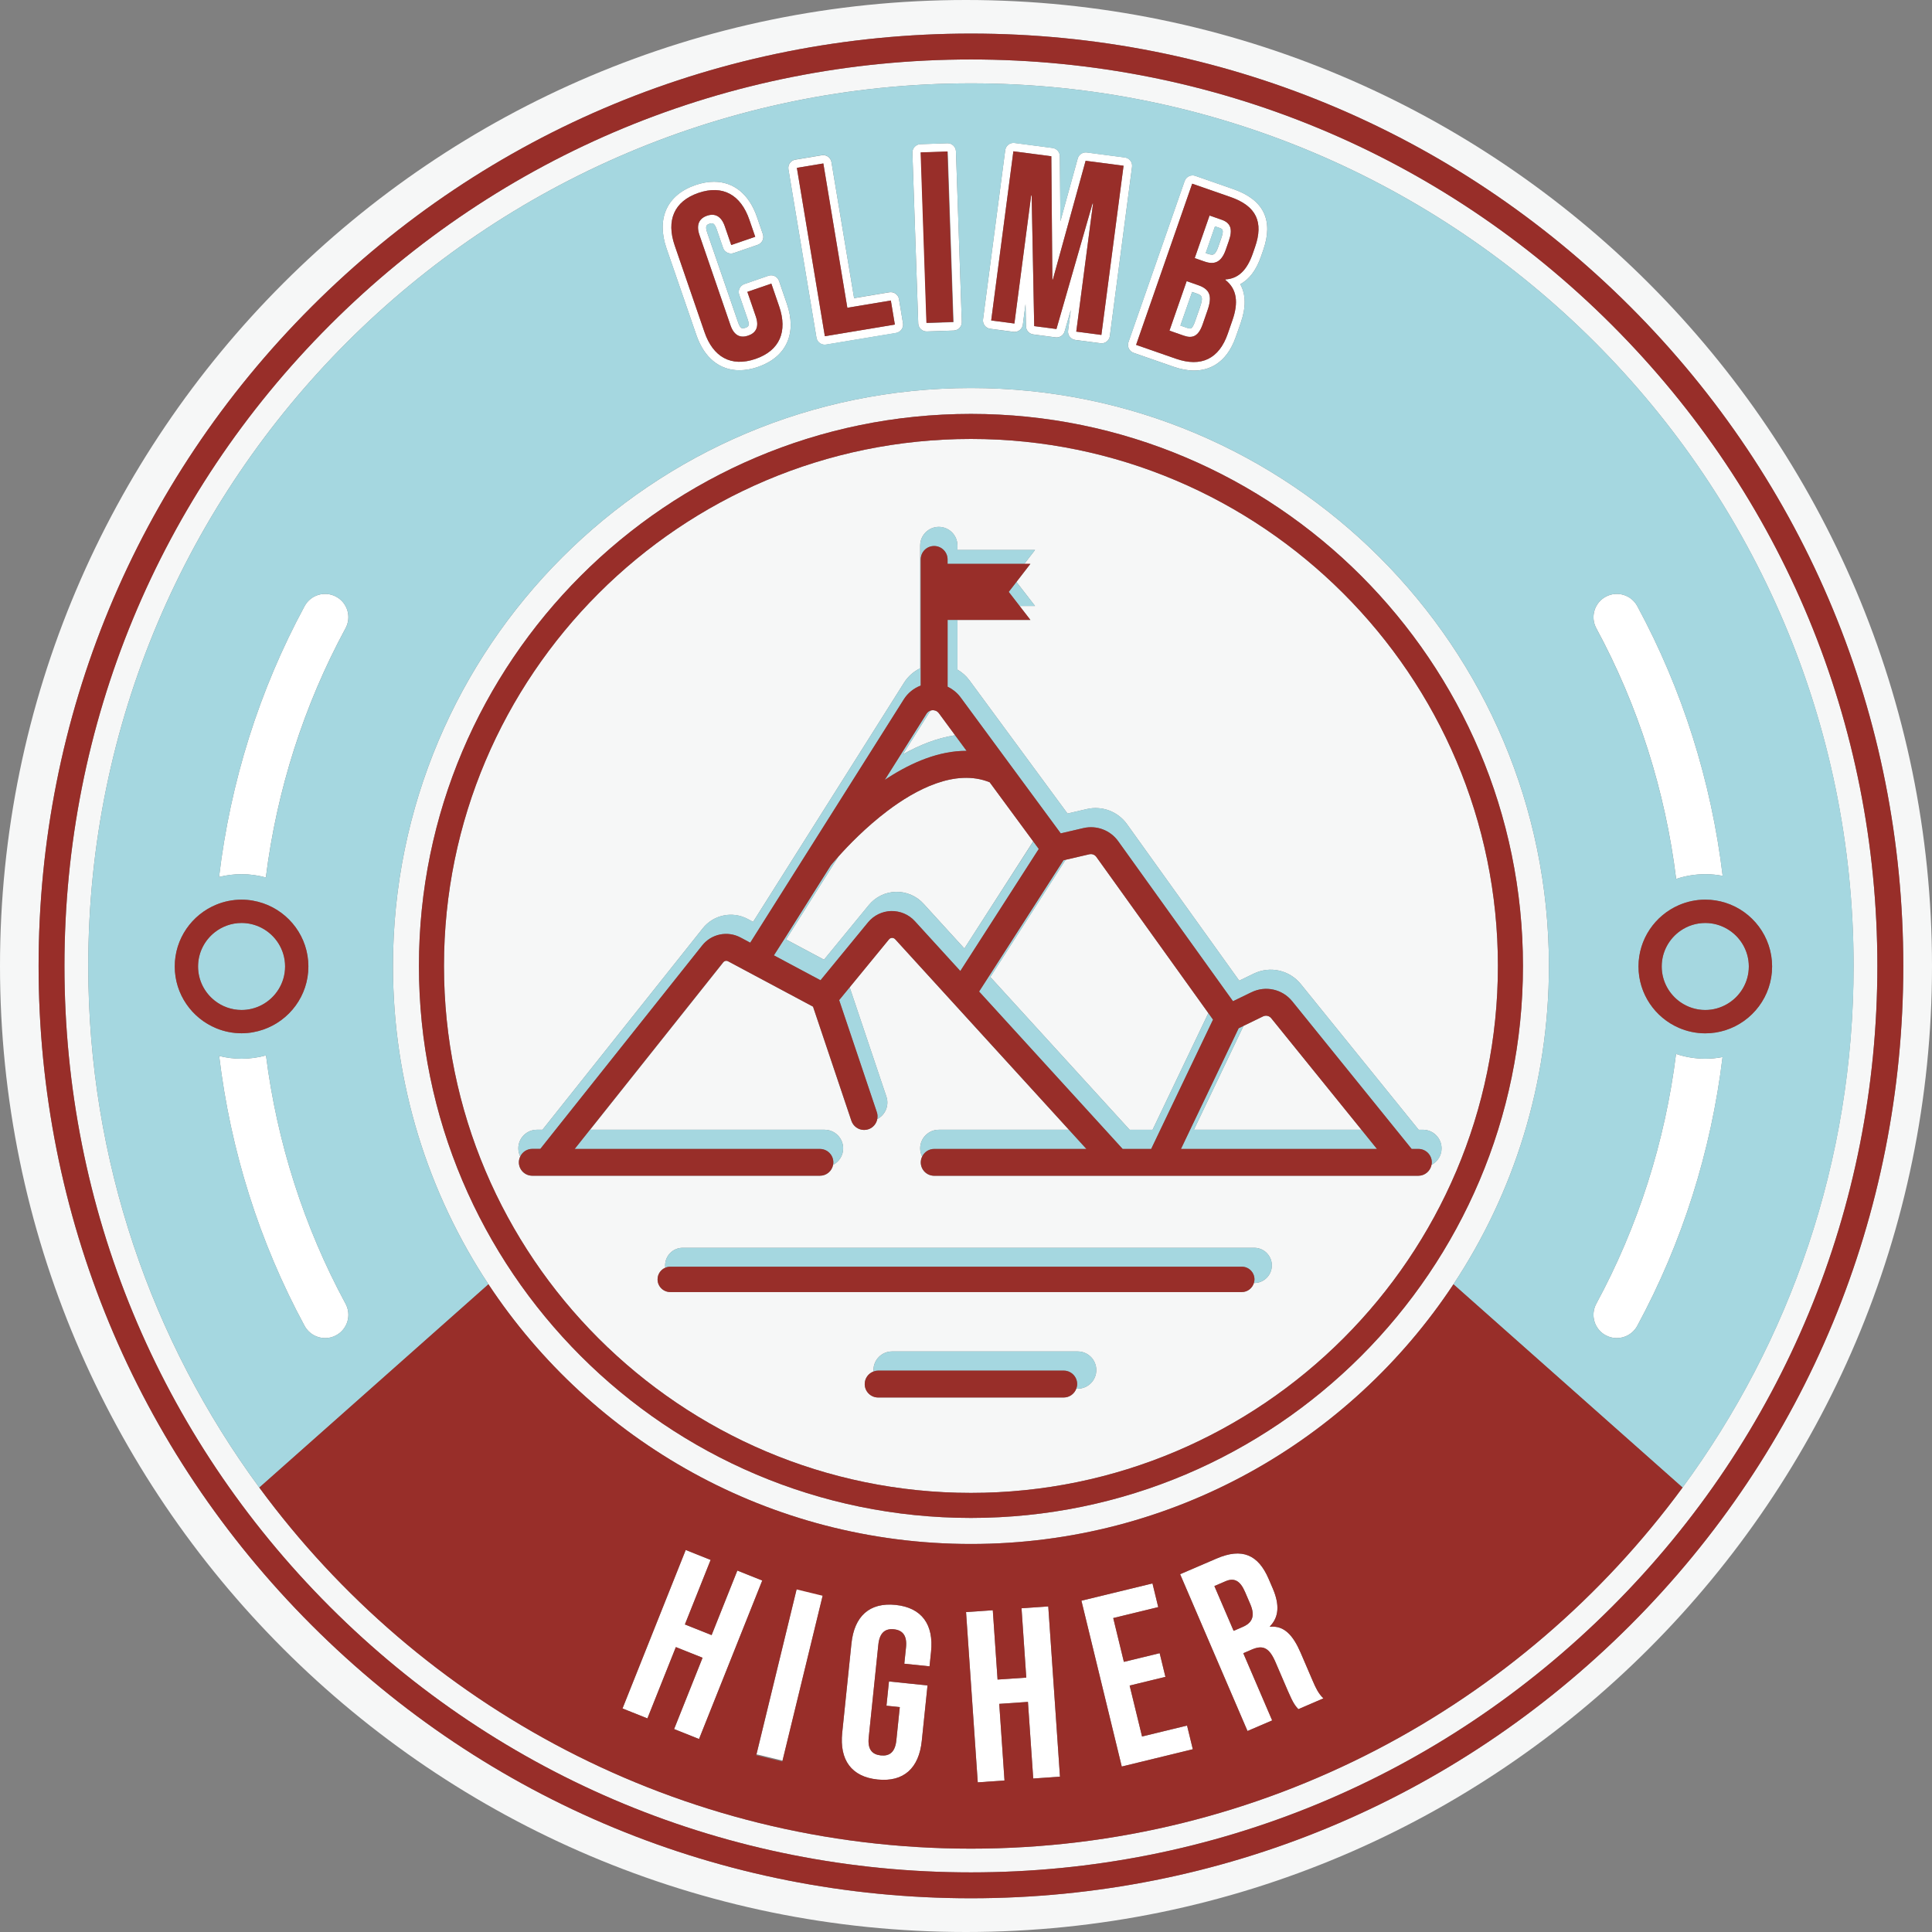 <?xml version="1.0" encoding="utf-8"?>
<!-- Generator: Adobe Illustrator 25.2.3, SVG Export Plug-In . SVG Version: 6.00 Build 0)  -->
<svg version="1.1" id="Layer_1" xmlns="http://www.w3.org/2000/svg" xmlns:xlink="http://www.w3.org/1999/xlink" x="0px" y="0px"
	 viewBox="0 0 500 500" style="enable-background:new 0 0 500 500;" xml:space="preserve">
<rect x="0" y="0" width="500" height="500" fill="#808080" stroke="none"/>
<style type="text/css">
	.st0{fill:#F6F7F7;}
	.st1{fill:#FFFFFF;}
	.st2{fill:#A5D7E0;}
	.st3{fill:#982E29;}
</style>
<g>
	<g>
		<path class="st0" d="M283.73,221.76c-0.41-0.58-1.13-0.85-1.82-0.68l-6.12,1.42l-19.49,30.35l36.05,39.53h5.94l14.43-30.19
			L283.73,221.76z"/>
		<path class="st0" d="M242.98,184.59c-0.55-0.74-1.32-0.8-1.63-0.79c-0.12,0-0.32,0.03-0.54,0.1l-7.14,11.32
			c4.25-2.39,8.83-4.23,13.51-4.94L242.98,184.59z"/>
		<path class="st0" d="M256.14,202.45c-8.93-3.61-19.25,1.96-26.42,7.38c-5.64,4.25-10.25,9.06-12.75,11.87l-13.53,21.43l9.81,5.24
			l11.6-14.14c1.72-2.1,4.27-3.35,6.98-3.42c2.72-0.06,5.32,1.04,7.16,3.05l10.59,11.61l17.82-27.74L256.14,202.45z"/>
		<path class="st0" d="M251.28,113.6c-75.2,0-136.38,61.18-136.38,136.38s61.18,136.38,136.38,136.38s136.38-61.18,136.38-136.38
			S326.48,113.6,251.28,113.6z M278.91,359.39h-0.37c-0.49,1.32-1.75,2.27-3.25,2.27h-48.03c-1.92,0-3.47-1.55-3.47-3.47
			c0-1.51,0.96-2.78,2.3-3.26c-0.01-0.12-0.04-0.24-0.04-0.36c0-2.66,2.16-4.82,4.82-4.82h48.03c2.66,0,4.82,2.16,4.82,4.82
			S281.57,359.39,278.91,359.39z M324.6,332.04h-0.1c-0.4,1.35-1.64,2.34-3.12,2.34H173.46c-1.81,0-3.28-1.47-3.28-3.28
			c0-1.36,0.83-2.52,2.01-3.02c-0.03-0.2-0.06-0.39-0.06-0.6c0-2.51,2.04-4.55,4.55-4.55H324.6c2.51,0,4.55,2.04,4.55,4.55
			S327.12,332.04,324.6,332.04z M368.25,292.38c2.66,0,4.82,2.16,4.82,4.82c0,1.87-1.07,3.46-2.62,4.27
			c-0.3,1.61-1.71,2.82-3.41,2.82h-3.4h-74.63h-47.26c-1.92,0-3.47-1.55-3.47-3.47c0-0.54,0.14-1.05,0.36-1.51
			c-0.31-0.64-0.5-1.35-0.5-2.11c0-2.66,2.16-4.82,4.82-4.82h33.66l-44.97-49.31c-0.28-0.31-0.64-0.34-0.81-0.34
			c-0.18,0-0.52,0.06-0.79,0.39l-10.16,12.39l9.51,28.3c0.77,2.29-0.29,4.75-2.38,5.81c-0.23,1.19-1.06,2.22-2.29,2.63
			c-0.37,0.12-0.74,0.18-1.11,0.18c-1.45,0-2.8-0.92-3.29-2.37l-9.93-29.54l-22.02-11.76c-0.34-0.18-0.74-0.13-1.04,0.1
			l-34.63,43.52h60.68c2.66,0,4.82,2.16,4.82,4.82c0,1.87-1.07,3.46-2.62,4.27c-0.3,1.61-1.71,2.82-3.41,2.82h-74.43
			c-1.92,0-3.47-1.55-3.47-3.47c0-0.54,0.14-1.05,0.36-1.51c-0.31-0.64-0.5-1.35-0.5-2.11c0-2.66,2.16-4.82,4.82-4.82h1.43
			l41.49-52.14c2.79-3.5,7.67-4.51,11.62-2.41l1.4,0.75l39.08-61.92c1.03-1.63,2.48-2.89,4.16-3.71v-31.77
			c0-2.66,2.16-4.82,4.82-4.82s4.82,2.16,4.82,4.82v1.15h20.09l-2.8,3.62h1.59l-3.6,4.66l4.81,6.22h-4l2.8,3.62h-18.88v12.85
			c1.19,0.69,2.25,1.62,3.09,2.76l25.39,34.49l4.97-1.16c3.97-0.93,8.07,0.62,10.44,3.93l29.03,40.48l3.75-1.82
			c4.23-2.05,9.25-0.93,12.2,2.72l30.49,37.69H368.25z"/>
		<path class="st0" d="M251.28,100.42c-82.61,0-149.58,66.97-149.58,149.58c0,30.44,9.1,58.74,24.71,82.37
			c26.77,40.49,72.69,67.21,124.87,67.21c52.17,0,98.1-26.72,124.87-67.21c15.61-23.62,24.71-51.93,24.71-82.37
			C400.86,167.39,333.89,100.42,251.28,100.42z M251.28,392.84c-78.77,0-142.86-64.09-142.86-142.86s64.09-142.86,142.86-142.86
			s142.86,64.09,142.86,142.86S330.05,392.84,251.28,392.84z"/>
		<path class="st0" d="M326.88,263.04l-5.05,2.45l-12.85,26.88h43.37L329,263.52C328.49,262.88,327.62,262.69,326.88,263.04z"/>
		<path class="st0" d="M417.16,84.1c-44.31-44.31-103.22-68.71-165.88-68.71S129.7,39.79,85.39,84.1S16.68,187.32,16.68,249.98
			s24.4,121.57,68.71,165.88s103.22,68.71,165.88,68.71s121.57-24.4,165.88-68.71s68.71-103.22,68.71-165.88
			S461.47,128.4,417.16,84.1z M251.28,478.43c-75.5,0-142.55-36.83-184.17-93.45C39.3,347.14,22.84,300.46,22.84,250
			c0-125.96,102.47-228.43,228.43-228.43c125.96,0,228.43,102.47,228.43,228.43c0,50.46-16.46,97.14-44.27,134.98
			C393.83,441.6,326.78,478.43,251.28,478.43z"/>
		<path class="st0" d="M250,0C112.15,0,0,112.15,0,250s112.15,250,250,250c137.85,0,250-112.15,250-250S387.85,0,250,0z
			 M421.9,420.6c-45.57,45.57-106.17,70.67-170.62,70.67s-125.04-25.1-170.62-70.67S9.99,314.43,9.99,249.98
			s25.1-125.04,70.67-170.62C126.23,33.79,186.83,8.69,251.28,8.69s125.04,25.1,170.62,70.67c45.57,45.57,70.67,106.17,70.67,170.62
			S467.47,375.02,421.9,420.6z"/>
	</g>
	<g>
		<path class="st1" d="M87,154.43c-2.93-1.58-6.59-0.5-8.17,2.43c-11.73,21.68-19.23,45.56-22.14,70.1
			c1.87-0.47,3.82-0.72,5.82-0.72c2.18,0,4.29,0.3,6.29,0.85c2.83-22.58,9.82-44.53,20.62-64.49
			C91.02,159.67,89.93,156.01,87,154.43z"/>
		<path class="st1" d="M68.84,273.14c-2.02,0.55-4.14,0.86-6.32,0.86c-2,0-3.94-0.25-5.8-0.72c2.92,24.46,10.41,48.25,22.11,69.86
			c1.09,2.02,3.17,3.16,5.31,3.16c0.97,0,1.95-0.23,2.86-0.73c2.93-1.58,4.02-5.24,2.43-8.17
			C78.67,317.51,71.69,295.63,68.84,273.14z"/>
		<path class="st1" d="M433.79,227.47c2.37-0.79,4.9-1.23,7.54-1.23c1.54,0,3.04,0.15,4.5,0.43c-2.93-24.44-10.42-48.22-22.1-69.81
			c-1.58-2.93-5.25-4.01-8.17-2.43c-2.93,1.58-4.02,5.24-2.43,8.17C423.98,182.67,430.99,204.76,433.79,227.47z"/>
		<path class="st1" d="M433.76,272.76c-2.82,22.63-9.82,44.64-20.64,64.64c-1.58,2.93-0.5,6.59,2.43,8.17
			c0.91,0.49,1.89,0.73,2.86,0.73c2.14,0,4.22-1.14,5.31-3.16c11.65-21.52,19.13-45.22,22.08-69.57c-1.45,0.28-2.94,0.43-4.47,0.43
			C438.68,273.99,436.14,273.56,433.76,272.76z"/>
		<path class="st1" d="M180.21,86.68c2.03,5.9,5.99,9.14,11.15,9.14c1.52,0,3.14-0.29,4.8-0.86c3.66-1.26,6.27-3.46,7.55-6.37
			c1.25-2.85,1.23-6.2-0.07-9.97l-2.03-5.91c-0.31-0.9-1.15-1.46-2.05-1.46c-0.23,0-0.47,0.04-0.71,0.12l-6.2,2.14
			c-1.13,0.39-1.74,1.62-1.35,2.76l2.2,6.38c0.61,1.77,0.06,1.95-0.62,2.19c-0.25,0.09-0.49,0.13-0.67,0.13
			c-0.16,0-0.66,0-1.17-1.48l-8.03-23.33c-0.63-1.82,0-2.04,0.6-2.25c0.24-0.08,0.46-0.12,0.63-0.12c0.47,0,0.88,0.51,1.23,1.53
			l1.66,4.83c0.31,0.9,1.15,1.46,2.05,1.46c0.23,0,0.47-0.04,0.71-0.12l6.2-2.13c0.54-0.19,0.99-0.58,1.24-1.1
			c0.25-0.52,0.29-1.11,0.1-1.66l-1.52-4.42c-2.03-5.9-5.99-9.14-11.15-9.14c-1.52,0-3.14,0.29-4.8,0.86
			c-7.34,2.53-10.13,8.64-7.48,16.35L180.21,86.68z M180.75,49.93c6.32-2.17,10.98,0.5,13.19,6.94l1.52,4.41l-6.21,2.13l-1.66-4.83
			c-0.94-2.74-2.65-3.43-4.61-2.75s-2.89,2.26-1.95,5.01l8.02,23.33c0.94,2.74,2.63,3.37,4.59,2.69s2.91-2.2,1.97-4.95l-2.19-6.38
			l6.21-2.13l2.03,5.91c2.21,6.44,0.19,11.41-6.14,13.58s-10.98-0.5-13.19-6.94l-7.71-22.43C172.4,57.07,174.42,52.1,180.75,49.93z"
			/>
		<path class="st1" d="M233.69,83.65l-1.03-6.22c-0.09-0.57-0.41-1.07-0.88-1.41c-0.37-0.26-0.81-0.4-1.26-0.4
			c-0.12,0-0.24,0.01-0.36,0.03l-9.12,1.52l-5.86-35.2c-0.09-0.57-0.41-1.07-0.88-1.41c-0.37-0.26-0.81-0.4-1.26-0.4
			c-0.12,0-0.24,0.01-0.36,0.03l-6.85,1.14c-1.18,0.2-1.98,1.31-1.78,2.5l7.25,43.57c0.09,0.57,0.41,1.07,0.88,1.41
			c0.37,0.26,0.81,0.4,1.26,0.4c0.12,0,0.24-0.01,0.36-0.03l18.11-3.01C233.09,85.95,233.89,84.83,233.69,83.65z M213.47,87.01
			l-7.24-43.57l6.85-1.14l6.21,37.34l11.26-1.87l1.04,6.22L213.47,87.01z"/>
		<path class="st1" d="M245.23,37.07c-0.02,0-7.01,0.24-7.01,0.24c-1.2,0.04-2.14,1.04-2.09,2.24l1.51,44.13
			c0.04,1.17,1,2.1,2.17,2.1c0.02,0,7.01-0.24,7.01-0.24c0.57-0.02,1.12-0.27,1.51-0.69s0.6-0.98,0.58-1.56l-1.51-44.13
			C247.36,38,246.4,37.07,245.23,37.07z M239.84,83.61l-1.5-44.13l6.94-0.24l1.5,44.13L239.84,83.61z"/>
		<path class="st1" d="M285.08,88.85c0.48,0,0.94-0.16,1.32-0.45c0.46-0.35,0.75-0.87,0.83-1.44l5.74-43.78
			c0.16-1.19-0.68-2.28-1.87-2.43l-9.82-1.29c-0.1-0.01-0.19-0.02-0.28-0.02c-0.96,0-1.83,0.64-2.09,1.59l-4.48,16.23l-0.14-16.84
			c-0.01-1.08-0.81-1.99-1.89-2.13l-9.82-1.29c-0.09-0.01-0.19-0.02-0.28-0.02c-0.48,0-0.94,0.16-1.32,0.45
			c-0.46,0.35-0.75,0.87-0.83,1.44l-5.74,43.78c-0.16,1.19,0.68,2.28,1.87,2.43l6,0.79c0.1,0.01,0.19,0.02,0.28,0.02
			c1.07,0,2.01-0.79,2.15-1.89l0.7-5.31l0.11,5.74c0.02,1.07,0.82,1.97,1.89,2.11l5.76,0.76c0.1,0.01,0.19,0.02,0.28,0.02
			c0.95,0,1.81-0.63,2.08-1.57l1.59-5.52l-0.7,5.31c-0.16,1.19,0.68,2.28,1.87,2.43l6.51,0.85
			C284.89,88.85,284.98,88.85,285.08,88.85z M282.75,52.66l-9.35,32.49l-5.75-0.75l-0.66-33.81l-0.13-0.02l-4.34,33.15l-6-0.79
			l5.74-43.78l9.82,1.29l0.27,31.91l0.12,0.02l8.48-30.76l9.82,1.29l-5.74,43.78l-6.5-0.85l4.34-33.15L282.75,52.66z"/>
		<path class="st1" d="M317.22,64.65l0.81-2.32c1.04-2.98,0.48-4.64-1.84-5.45l-3.16-1.1l-3.84,11.02l2.56,0.89
			C314.19,68.55,316.06,67.99,317.22,64.65z M314.44,58.57l1.11,0.39c0.8,0.28,1.29,0.45,0.51,2.69l-0.81,2.32
			c-0.68,1.94-1.31,1.94-1.58,1.94c-0.3,0-0.68-0.08-1.12-0.23l-0.51-0.18L314.44,58.57z"/>
		<path class="st1" d="M292.14,90.21c0.25,0.52,0.7,0.91,1.24,1.1l10.31,3.59c1.88,0.65,3.67,0.99,5.31,0.99
			c3.56,0,8.33-1.52,10.84-8.74l1.25-3.57c1.41-4.04,1.37-7.4-0.12-10.04c2.35-1.24,4.15-3.63,5.38-7.17l0.58-1.67
			c2.69-7.72,0.1-13.02-7.7-15.74l-9.89-3.45c-0.23-0.08-0.47-0.12-0.71-0.12c-0.32,0-0.65,0.07-0.94,0.22
			c-0.52,0.25-0.92,0.7-1.11,1.24l-14.54,41.7C291.85,89.1,291.89,89.69,292.14,90.21z M308.54,47.54l9.89,3.44
			c6.79,2.36,8.61,6.54,6.37,12.97l-0.58,1.67c-1.49,4.29-3.74,6.51-7.07,6.69l-0.04,0.12c3.1,2.42,3.39,5.99,1.86,10.4l-1.24,3.58
			c-2.24,6.43-6.84,8.71-13.39,6.43l-10.31-3.59L308.54,47.54z"/>
		<path class="st1" d="M311.24,83.95l1.26-3.63c1.35-3.87,0.51-5.5-2.47-6.54l-2.92-1.02l-4.46,12.81l3.75,1.31
			C308.61,87.65,310.16,87.05,311.24,83.95z M308.52,75.55l0.87,0.3c1.59,0.55,2.18,0.76,1.13,3.77l-1.27,3.63
			c-0.28,0.81-0.72,1.77-1.22,1.77c-0.15,0-0.41-0.03-0.84-0.18l-1.7-0.59L308.52,75.55z"/>
		<polygon class="st1" points="190.83,406.47 184.17,423.17 177.25,420.41 183.91,403.71 177.47,401.14 161.11,442.15 
			167.55,444.73 174.91,426.27 181.83,429.03 174.46,447.48 180.91,450.06 197.27,409.04 		"/>
		
			<rect x="182.23" y="430.15" transform="matrix(0.236 -0.972 0.972 0.236 -265.321 529.624)" class="st1" width="44.16" height="6.94"/>
		<path class="st1" d="M231.8,415.36c-6.78-0.7-10.71,2.95-11.44,9.98l-2.39,23.1c-0.73,7.03,2.37,11.41,9.15,12.11
			c6.78,0.7,10.71-2.95,11.44-9.98l1.49-14.37l-9.98-1.03l-0.65,6.28l3.45,0.36l-0.89,8.6c-0.33,3.14-1.82,4.12-4.02,3.9
			s-3.46-1.5-3.13-4.64l2.49-24.04c0.33-3.14,1.83-4.19,4.03-3.96c2.2,0.23,3.45,1.56,3.13,4.7l-0.44,4.21l6.53,0.68l0.39-3.77
			C241.68,420.44,238.58,416.06,231.8,415.36z"/>
		<polygon class="st1" points="264.37,416.22 265.6,434.16 258.17,434.67 256.94,416.73 250.02,417.21 253.05,461.27 259.97,460.79 
			258.61,440.96 266.03,440.45 267.4,460.28 274.32,459.8 271.29,415.74 		"/>
		<polygon class="st1" points="295.56,449.41 292.35,436.23 301.61,433.98 300.12,427.85 290.86,430.1 288.11,418.75 299.75,415.92 
			298.26,409.79 279.87,414.26 290.31,457.18 308.7,452.71 307.21,446.58 		"/>
		<path class="st1" d="M336.63,427.78c-1.97-4.58-4.31-7.15-7.92-6.76l-0.05-0.12c2.34-2.38,2.53-5.62,0.74-9.79l-1.07-2.49
			c-2.69-6.26-6.85-8.11-13.46-5.27l-9.45,4.06l17.44,40.58l6.38-2.74l-7.47-17.39l2.2-0.95c2.9-1.25,4.52-0.5,6.14,3.27l3.19,7.42
			c1.42,3.3,1.93,3.84,2.72,4.74l6.49-2.79c-1.29-1.23-1.97-2.66-2.81-4.63L336.63,427.78z M321.58,421.06l-2.32,1l-4.98-11.59
			l2.9-1.25c2.26-0.97,3.79-0.12,5.04,2.78l1.35,3.13C324.96,418.37,323.96,420.04,321.58,421.06z"/>
	</g>
	<g>
		<path class="st2" d="M309.39,75.86l-0.87-0.3l-3.04,8.71l1.7,0.59c0.43,0.15,0.7,0.18,0.84,0.18c0.5,0,0.94-0.96,1.22-1.77
			l1.27-3.63C311.57,76.62,310.98,76.41,309.39,75.86z"/>
		<path class="st2" d="M251.28,21.57C125.32,21.57,22.84,124.04,22.84,250c0,50.46,16.46,97.14,44.27,134.98l59.3-52.61
			C110.8,308.74,101.7,280.44,101.7,250c0-82.61,66.97-149.58,149.58-149.58S400.86,167.39,400.86,250
			c0,30.44-9.1,58.74-24.71,82.37l59.3,52.61c27.81-37.84,44.27-84.52,44.27-134.98C479.71,124.04,377.24,21.57,251.28,21.57z
			 M79.81,250.12c0,7.57-4.9,14.01-11.69,16.34c-1.76,0.61-3.64,0.95-5.6,0.95c-2.3,0-4.5-0.46-6.51-1.28
			c-6.31-2.58-10.78-8.78-10.78-16.01c0-7.22,4.46-13.42,10.76-16c2.02-0.83,4.22-1.29,6.53-1.29c1.96,0,3.83,0.34,5.59,0.94
			C74.9,236.1,79.81,242.54,79.81,250.12z M87,345.57c-0.91,0.49-1.89,0.73-2.86,0.73c-2.14,0-4.22-1.14-5.31-3.16
			c-11.69-21.61-19.18-45.4-22.11-69.86c1.86,0.47,3.8,0.72,5.8,0.72c2.19,0,4.31-0.3,6.32-0.86c2.85,22.5,9.82,44.37,20.59,64.26
			C91.02,340.33,89.93,343.99,87,345.57z M89.43,162.6c-10.8,19.96-17.79,41.91-20.62,64.49c-2.01-0.55-4.11-0.85-6.29-0.85
			c-2.01,0-3.96,0.25-5.82,0.72c2.9-24.54,10.4-48.43,22.14-70.1c1.58-2.93,5.24-4.01,8.17-2.43
			C89.93,156.01,91.02,159.67,89.43,162.6z M203.71,88.59c-1.28,2.91-3.89,5.11-7.55,6.37c-1.67,0.57-3.28,0.86-4.8,0.86
			c-5.16,0-9.12-3.25-11.15-9.14l-7.72-22.43c-2.65-7.71,0.14-13.82,7.48-16.35c1.67-0.57,3.28-0.86,4.8-0.86
			c5.16,0,9.12,3.25,11.15,9.14l1.52,4.42c0.19,0.54,0.15,1.14-0.1,1.66c-0.25,0.52-0.7,0.91-1.24,1.1l-6.2,2.13
			c-0.23,0.08-0.47,0.12-0.71,0.12c-0.9,0-1.74-0.57-2.05-1.46l-1.66-4.83c-0.35-1.01-0.76-1.53-1.23-1.53
			c-0.17,0-0.39,0.04-0.63,0.12c-0.6,0.21-1.23,0.42-0.6,2.25l8.03,23.33c0.51,1.48,1.01,1.48,1.17,1.48c0.18,0,0.41-0.05,0.67-0.13
			c0.69-0.24,1.23-0.42,0.62-2.19l-2.2-6.38c-0.39-1.13,0.21-2.37,1.35-2.76l6.2-2.14c0.23-0.08,0.47-0.12,0.71-0.12
			c0.9,0,1.74,0.57,2.05,1.46l2.03,5.91C204.94,82.39,204.96,85.74,203.71,88.59z M231.91,86.14l-18.11,3.01
			c-0.12,0.02-0.24,0.03-0.36,0.03c-0.45,0-0.89-0.14-1.26-0.4c-0.47-0.34-0.78-0.84-0.88-1.41l-7.25-43.57
			c-0.2-1.18,0.6-2.3,1.78-2.5l6.85-1.14c0.12-0.02,0.24-0.03,0.36-0.03c0.45,0,0.89,0.14,1.26,0.4c0.47,0.34,0.78,0.84,0.88,1.41
			l5.86,35.2l9.12-1.52c0.12-0.02,0.24-0.03,0.36-0.03c0.45,0,0.89,0.14,1.26,0.4c0.47,0.34,0.78,0.84,0.88,1.41l1.03,6.22
			C233.89,84.83,233.09,85.95,231.91,86.14z M248.33,84.86c-0.39,0.42-0.94,0.67-1.51,0.69c0,0-6.99,0.24-7.01,0.24
			c-1.16,0-2.13-0.92-2.17-2.1l-1.51-44.13c-0.04-1.2,0.9-2.2,2.09-2.24c0,0,6.99-0.24,7.01-0.24c1.16,0,2.13,0.92,2.17,2.1
			l1.51,44.13C248.93,83.88,248.72,84.44,248.33,84.86z M286.4,88.41c-0.38,0.29-0.85,0.45-1.32,0.45c-0.09,0-0.19-0.01-0.28-0.02
			l-6.51-0.85c-1.19-0.16-2.03-1.25-1.87-2.43l0.7-5.31l-1.59,5.52c-0.27,0.94-1.13,1.57-2.08,1.57c-0.09,0-0.19-0.01-0.28-0.02
			l-5.76-0.76c-1.06-0.14-1.87-1.04-1.89-2.11l-0.11-5.74l-0.7,5.31c-0.14,1.09-1.08,1.89-2.15,1.89c-0.09,0-0.19-0.01-0.28-0.02
			l-6-0.79c-1.19-0.16-2.03-1.25-1.87-2.43l5.74-43.78c0.08-0.57,0.37-1.09,0.83-1.44c0.38-0.29,0.85-0.45,1.32-0.45
			c0.09,0,0.19,0.01,0.28,0.02l9.82,1.29c1.07,0.14,1.88,1.05,1.89,2.13l0.14,16.84l4.48-16.23c0.26-0.95,1.13-1.59,2.09-1.59
			c0.09,0,0.19,0.01,0.28,0.02l9.82,1.29c1.19,0.16,2.03,1.25,1.87,2.43l-5.74,43.78C287.15,87.54,286.86,88.06,286.4,88.41z
			 M326.93,64.71l-0.58,1.67c-1.23,3.54-3.04,5.93-5.38,7.17c1.48,2.63,1.53,5.99,0.12,10.04l-1.25,3.57
			c-2.52,7.22-7.29,8.74-10.84,8.74c-1.65,0-3.44-0.33-5.31-0.99l-10.31-3.59c-0.54-0.19-0.99-0.59-1.24-1.1
			c-0.25-0.52-0.28-1.11-0.09-1.66l14.54-41.7c0.19-0.54,0.59-0.99,1.11-1.24c0.3-0.14,0.62-0.22,0.94-0.22
			c0.24,0,0.48,0.04,0.71,0.12l9.89,3.45C327.04,51.69,329.63,56.99,326.93,64.71z M446.51,266.62c-1.64,0.52-3.38,0.8-5.18,0.8
			c-2.44,0-4.75-0.51-6.86-1.43c-6.13-2.66-10.43-8.77-10.43-15.87c0-7.11,4.31-13.22,10.45-15.88c2.1-0.91,4.41-1.42,6.84-1.42
			c1.81,0,3.56,0.28,5.2,0.8c7,2.21,12.09,8.77,12.09,16.49C458.62,257.85,453.52,264.41,446.51,266.62z M415.55,154.43
			c2.93-1.58,6.59-0.5,8.17,2.43c11.69,21.59,19.18,45.38,22.1,69.81c-1.46-0.28-2.96-0.43-4.5-0.43c-2.63,0-5.17,0.44-7.54,1.23
			c-2.8-22.71-9.81-44.8-20.67-64.87C411.54,159.67,412.63,156.01,415.55,154.43z M423.72,343.14c-1.09,2.02-3.17,3.16-5.31,3.16
			c-0.97,0-1.95-0.23-2.86-0.73c-2.93-1.58-4.02-5.24-2.43-8.17c10.83-20,17.82-42.01,20.64-64.64c2.38,0.8,4.92,1.23,7.56,1.23
			c1.53,0,3.02-0.15,4.47-0.43C442.85,297.92,435.37,321.62,423.72,343.14z"/>
		<path class="st2" d="M315.55,58.96l-1.11-0.39l-2.41,6.92l0.51,0.18c0.45,0.16,0.82,0.23,1.12,0.23c0.27,0,0.91,0,1.58-1.94
			l0.81-2.32C316.84,59.41,316.35,59.24,315.55,58.96z"/>
		<path class="st2" d="M62.52,238.85c-2.64,0-5.06,0.92-6.98,2.44c-2.6,2.07-4.28,5.25-4.28,8.82c0,3.58,1.68,6.77,4.29,8.83
			c1.92,1.52,4.34,2.43,6.97,2.43c1.86,0,3.61-0.46,5.15-1.26c3.62-1.87,6.11-5.65,6.11-10.01c0-4.36-2.49-8.14-6.12-10.01
			C66.12,239.31,64.37,238.85,62.52,238.85z"/>
		<path class="st2" d="M446.98,240.39c-1.66-0.97-3.59-1.53-5.65-1.53c-2.38,0-4.58,0.74-6.4,2c-2.94,2.04-4.87,5.43-4.87,9.26
			c0,3.83,1.93,7.22,4.86,9.25c1.82,1.27,4.03,2.01,6.41,2.01c2.05,0,3.98-0.56,5.64-1.53c3.36-1.95,5.63-5.58,5.63-9.74
			C452.59,245.97,450.33,242.34,446.98,240.39z"/>
		<path class="st2" d="M191.66,242.64l0.83,0.44l1.68,0.9l2.73-4.33l12.55-19.89l6.98-11.06l17.49-27.71
			c1.04-1.65,2.59-2.88,4.37-3.55v-0.35v-4.22v-28.08c0-1.92,1.55-3.47,3.47-3.47c0.95,0,1.82,0.39,2.45,1.01
			c0.63,0.63,1.03,1.5,1.03,2.46v1.15h2.55h17.29l2.8-3.62h-20.09v-1.15c0-2.66-2.16-4.82-4.82-4.82s-4.82,2.16-4.82,4.82v31.77
			c-1.68,0.82-3.13,2.08-4.16,3.71l-39.08,61.92l-1.4-0.75c-3.95-2.11-8.83-1.09-11.62,2.41l-41.49,52.14h-1.43
			c-2.66,0-4.82,2.16-4.82,4.82c0,0.76,0.19,1.47,0.5,2.11c0.56-1.16,1.74-1.96,3.11-1.96h0.26h1.82l3.95-4.97l37.94-47.68
			C184.11,241.7,188.28,240.84,191.66,242.64z"/>
		<polygon class="st2" points="308.98,292.38 321.83,265.5 320.56,266.11 308,292.38 305.63,297.35 306.6,297.35 356.36,297.35 
			352.35,292.38 		"/>
		<path class="st2" d="M368.25,292.38h-1.1l-30.49-37.69c-2.96-3.65-7.97-4.77-12.2-2.72l-3.75,1.82l-29.03-40.48
			c-2.37-3.31-6.47-4.86-10.44-3.93l-4.97,1.16l-25.39-34.49c-0.84-1.14-1.9-2.06-3.09-2.76v-12.85h-2.55v11.79v5.49
			c0.59,0.28,1.14,0.63,1.66,1.03c0.63,0.49,1.2,1.06,1.69,1.72l7.32,9.94l6.47,8.79l9.35,12.69l2.79,3.79l4.39-1.02l1.45-0.34
			c3.43-0.8,6.98,0.54,9.04,3.4l27.3,38.06l2.4,3.34l4.03-1.96l0.75-0.36c3.66-1.78,8-0.81,10.56,2.35l26.87,33.23l4.02,4.97h1.75
			c0.96,0,1.83,0.39,2.46,1.02c0.62,0.63,1.01,1.49,1.01,2.45c0,0.22-0.03,0.44-0.07,0.65c1.55-0.8,2.62-2.4,2.62-4.27
			C373.07,294.54,370.91,292.38,368.25,292.38z"/>
		<path class="st2" d="M238.14,297.2c0,0.76,0.19,1.47,0.5,2.11c0.56-1.16,1.74-1.96,3.11-1.96h39.39l-4.53-4.97h-33.66
			C240.3,292.38,238.14,294.54,238.14,297.2z"/>
		<path class="st2" d="M215.66,300.82c0,0.22-0.03,0.44-0.07,0.65c1.55-0.8,2.62-2.4,2.62-4.27c0-2.66-2.16-4.82-4.82-4.82h-60.68
			l34.63-43.52c-0.06,0.05-0.13,0.09-0.18,0.16l-34.5,43.36l-3.95,4.97h0.05h63.42C214.11,297.35,215.66,298.9,215.66,300.82z"/>
		<path class="st2" d="M229.4,283.79l-9.51-28.3l-2.73,3.33l9.76,29.02c0.2,0.59,0.21,1.19,0.1,1.77
			C229.11,288.54,230.17,286.09,229.4,283.79z"/>
		<path class="st2" d="M249.57,245.47l-10.59-11.61c-1.83-2.01-4.44-3.11-7.16-3.05c-2.72,0.07-5.26,1.32-6.98,3.42l-11.6,14.14
			l-9.81-5.24l13.53-21.43c-1.02,1.15-1.7,1.96-1.94,2.26l-11.97,18.97l-2.73,4.33l0.25,0.14l9.53,5.09l2.29,1.22l3.19-3.89
			l9.11-11.1c1.47-1.8,3.65-2.86,5.98-2.92c2.34-0.04,4.56,0.89,6.12,2.61l10.18,11.16l1.6,1.75l2.62-4.07l17.68-27.52l-1.45-1.97
			L249.57,245.47z"/>
		<polygon class="st2" points="275.22,222.64 256.01,252.54 253.39,256.61 253.59,256.82 286.02,292.38 290.54,297.35 
			295.03,297.35 297.93,297.35 297.93,297.34 297.95,297.31 300.3,292.38 313.93,263.87 312.72,262.19 298.29,292.38 292.35,292.38 
			256.3,252.85 275.79,222.5 		"/>
		<polygon class="st2" points="261.06,153.2 263.87,156.83 267.87,156.83 263.06,150.61 		"/>
		<path class="st2" d="M233.67,195.22l7.14-11.32c-0.34,0.11-0.73,0.33-1.03,0.8l-6.93,10.98l-3.88,6.15
			c0.29-0.19,0.59-0.39,0.88-0.58c6.18-3.96,13.2-6.97,20.29-6.93l-2.98-4.04C242.5,190.99,237.92,192.83,233.67,195.22z"/>
		<path class="st2" d="M324.6,322.93H176.68c-2.51,0-4.55,2.04-4.55,4.55c0,0.2,0.03,0.4,0.06,0.6c0.39-0.16,0.82-0.26,1.27-0.26
			h147.92c1.81,0,3.28,1.47,3.28,3.28c0,0.33-0.06,0.64-0.15,0.93h0.1c2.51,0,4.55-2.04,4.55-4.55S327.12,322.93,324.6,322.93z"/>
		<path class="st2" d="M278.91,349.75h-48.03c-2.66,0-4.82,2.16-4.82,4.82c0,0.12,0.03,0.24,0.04,0.36
			c0.37-0.13,0.76-0.22,1.17-0.22h48.03c1.92,0,3.47,1.55,3.47,3.47c0,0.43-0.09,0.83-0.23,1.21h0.37c2.66,0,4.82-2.16,4.82-4.82
			S281.57,349.75,278.91,349.75z"/>
	</g>
	<g>
		<path class="st3" d="M251.28,399.58c-52.17,0-98.1-26.72-124.87-67.21l-59.3,52.61c41.61,56.63,108.67,93.45,184.17,93.45
			c75.5,0,142.55-36.83,184.17-93.45l-59.3-52.61C349.38,372.86,303.45,399.58,251.28,399.58z M174.46,447.48l7.36-18.46l-6.91-2.76
			l-7.36,18.46l-6.45-2.57l16.36-41.02l6.45,2.57l-6.66,16.7l6.91,2.76l6.66-16.7l6.45,2.57l-16.36,41.02L174.46,447.48z
			 M202.45,455.89l-6.74-1.64l10.45-42.91l6.74,1.64L202.45,455.89z M240.95,427.47l-0.39,3.77l-6.53-0.68l0.44-4.21
			c0.33-3.14-0.93-4.47-3.13-4.7c-2.2-0.23-3.7,0.82-4.03,3.96l-2.49,24.04c-0.33,3.14,0.94,4.41,3.13,4.64s3.69-0.76,4.02-3.9
			l0.89-8.6l-3.45-0.36l0.65-6.28l9.98,1.03l-1.49,14.37c-0.73,7.03-4.66,10.68-11.44,9.98c-6.78-0.7-9.88-5.08-9.15-12.11
			l2.39-23.1c0.73-7.03,4.66-10.68,11.44-9.98C238.58,416.06,241.68,420.44,240.95,427.47z M267.4,460.28l-1.37-19.83l-7.43,0.51
			l1.36,19.83l-6.92,0.48l-3.03-44.06l6.92-0.48l1.24,17.94l7.43-0.51l-1.23-17.94l6.92-0.48l3.03,44.06L267.4,460.28z
			 M290.31,457.18l-10.44-42.92l18.39-4.47l1.49,6.13l-11.65,2.83l2.76,11.34l9.26-2.25l1.49,6.13l-9.26,2.25l3.21,13.18l11.65-2.83
			l1.49,6.13L290.31,457.18z M336.01,442.33c-0.8-0.89-1.3-1.43-2.72-4.74l-3.19-7.42c-1.62-3.77-3.24-4.51-6.14-3.27l-2.2,0.95
			l7.47,17.39l-6.38,2.74l-17.44-40.58l9.45-4.06c6.61-2.84,10.77-0.99,13.46,5.27l1.07,2.49c1.79,4.17,1.61,7.41-0.74,9.79
			l0.05,0.12c3.61-0.38,5.95,2.18,7.92,6.76l3.06,7.13c0.85,1.97,1.53,3.39,2.81,4.63L336.01,442.33z"/>
		<path class="st3" d="M322.22,412c-1.25-2.9-2.78-3.75-5.04-2.78l-2.9,1.25l4.98,11.59l2.32-1c2.38-1.02,3.38-2.69,1.98-5.93
			L322.22,412z"/>
		<path class="st3" d="M421.9,79.36C376.32,33.79,315.73,8.69,251.28,8.69S126.23,33.79,80.66,79.36
			C35.08,124.93,9.99,185.53,9.99,249.98s25.1,125.04,70.67,170.62s106.17,70.67,170.62,70.67s125.04-25.1,170.62-70.67
			s70.67-106.17,70.67-170.62S467.47,124.93,421.9,79.36z M417.16,415.86c-44.31,44.31-103.22,68.71-165.88,68.71
			s-121.57-24.4-165.88-68.71S16.68,312.64,16.68,249.98S41.09,128.4,85.39,84.1s103.22-68.71,165.88-68.71
			s121.57,24.4,165.88,68.71s68.71,103.22,68.71,165.88S461.47,371.55,417.16,415.86z"/>
		<path class="st3" d="M251.28,392.84c78.77,0,142.86-64.09,142.86-142.86s-64.09-142.86-142.86-142.86s-142.86,64.09-142.86,142.86
			S172.5,392.84,251.28,392.84z M251.28,113.6c75.2,0,136.38,61.18,136.38,136.38s-61.18,136.38-136.38,136.38
			S114.9,325.18,114.9,249.98S176.08,113.6,251.28,113.6z"/>
		<path class="st3" d="M182.32,85.95c2.21,6.44,6.87,9.11,13.19,6.94s8.35-7.14,6.14-13.58l-2.03-5.91l-6.21,2.13l2.19,6.38
			c0.94,2.74,0,4.27-1.97,4.95s-3.65,0.05-4.59-2.69l-8.02-23.33c-0.94-2.74-0.02-4.33,1.95-5.01s3.67,0.01,4.61,2.75l1.66,4.83
			l6.21-2.13l-1.52-4.41c-2.21-6.44-6.87-9.11-13.19-6.94s-8.35,7.14-6.14,13.58L182.32,85.95z"/>
		<polygon class="st3" points="231.59,84 230.55,77.77 219.29,79.65 213.08,42.3 206.23,43.44 213.47,87.01 		"/>
		
			<rect x="239.09" y="39.35" transform="matrix(0.999 -0.034 0.034 0.999 -1.941 8.247)" class="st3" width="6.94" height="44.16"/>
		<polygon class="st3" points="266.87,50.58 266.99,50.59 267.65,84.4 273.41,85.15 282.75,52.66 282.88,52.68 278.54,85.82 
			285.04,86.68 290.78,42.89 280.96,41.61 272.47,72.37 272.35,72.35 272.08,40.44 262.26,39.16 256.52,82.94 262.53,83.73 		"/>
		<path class="st3" d="M317.73,86.41l1.24-3.58c1.53-4.41,1.24-7.99-1.86-10.4l0.04-0.12c3.33-0.18,5.58-2.4,7.07-6.69l0.58-1.67
			c2.24-6.43,0.42-10.61-6.37-12.97l-9.89-3.44l-14.52,41.71l10.31,3.59C310.89,95.12,315.49,92.84,317.73,86.41z M313.03,55.78
			l3.16,1.1c2.32,0.81,2.88,2.47,1.84,5.45l-0.81,2.32c-1.16,3.34-3.02,3.89-5.47,3.04l-2.56-0.89L313.03,55.78z M307.11,72.76
			l2.92,1.02c2.98,1.04,3.82,2.66,2.47,6.54l-1.26,3.63c-1.08,3.1-2.62,3.7-4.83,2.93l-3.75-1.31L307.11,72.76z"/>
		<path class="st3" d="M79.81,250.12c0-7.58-4.91-14.02-11.71-16.35c-1.76-0.6-3.63-0.94-5.59-0.94c-2.31,0-4.51,0.46-6.53,1.29
			c-6.3,2.58-10.76,8.78-10.76,16c0,7.23,4.47,13.43,10.78,16.01c2.01,0.82,4.21,1.28,6.51,1.28c1.96,0,3.84-0.34,5.6-0.95
			C74.91,264.13,79.81,257.69,79.81,250.12z M62.52,261.39c-2.63,0-5.05-0.91-6.97-2.43c-2.61-2.07-4.29-5.25-4.29-8.83
			c0-3.57,1.68-6.76,4.28-8.82c1.92-1.52,4.35-2.44,6.98-2.44c1.85,0,3.6,0.46,5.14,1.25c3.63,1.87,6.12,5.65,6.12,10.01
			c0,4.35-2.49,8.13-6.11,10.01C66.13,260.93,64.38,261.39,62.52,261.39z"/>
		<path class="st3" d="M446.53,233.63c-1.64-0.52-3.39-0.8-5.2-0.8c-2.43,0-4.74,0.51-6.84,1.42c-6.14,2.66-10.45,8.77-10.45,15.88
			c0,7.1,4.3,13.21,10.43,15.87c2.1,0.91,4.42,1.43,6.86,1.43c1.81,0,3.55-0.28,5.18-0.8c7.01-2.21,12.11-8.77,12.11-16.5
			C458.62,242.4,453.53,235.84,446.53,233.63z M446.96,259.86c-1.66,0.96-3.58,1.53-5.64,1.53c-2.38,0-4.59-0.75-6.41-2.01
			c-2.93-2.04-4.86-5.42-4.86-9.25c0-3.84,1.93-7.23,4.87-9.26c1.82-1.26,4.02-2,6.4-2c2.06,0,3.99,0.56,5.65,1.53
			c3.35,1.95,5.62,5.58,5.62,9.73C452.59,254.28,450.32,257.91,446.96,259.86z"/>
		<path class="st3" d="M215.6,301.47c0.04-0.21,0.07-0.43,0.07-0.65c0-1.92-1.55-3.47-3.47-3.47h-63.42h-0.05l3.95-4.97l34.5-43.36
			c0.05-0.06,0.12-0.11,0.18-0.16c0.3-0.23,0.7-0.28,1.04-0.1l22.02,11.76l9.93,29.54c0.49,1.45,1.84,2.37,3.29,2.37
			c0.37,0,0.74-0.06,1.11-0.18c1.23-0.41,2.06-1.45,2.29-2.63c0.11-0.57,0.1-1.18-0.1-1.77l-9.76-29.02l2.73-3.33l10.16-12.39
			c0.27-0.33,0.61-0.38,0.79-0.39c0.17,0,0.52,0.03,0.81,0.34l44.97,49.31l4.53,4.97h-39.39c-1.37,0-2.55,0.8-3.11,1.96
			c-0.22,0.46-0.36,0.97-0.36,1.51c0,1.92,1.55,3.47,3.47,3.47h47.26h74.63h3.4c1.7,0,3.1-1.22,3.41-2.82
			c0.04-0.21,0.07-0.43,0.07-0.65c0-0.96-0.39-1.82-1.01-2.45c-0.63-0.63-1.5-1.02-2.46-1.02h-1.75l-4.02-4.97l-26.87-33.23
			c-2.56-3.16-6.9-4.13-10.56-2.35l-0.75,0.36l-4.03,1.96l-2.4-3.34l-27.3-38.06c-2.05-2.87-5.61-4.2-9.04-3.4l-1.45,0.34
			l-4.39,1.02l-2.79-3.79l-9.35-12.69l-6.47-8.79l-7.32-9.94c-0.49-0.66-1.06-1.23-1.69-1.72c-0.52-0.4-1.07-0.75-1.66-1.03v-5.49
			v-11.79h2.55h18.88l-2.8-3.62l-2.81-3.64l2-2.59l3.6-4.66h-1.59h-17.29h-2.55v-1.15c0-0.96-0.39-1.83-1.03-2.46
			c-0.63-0.62-1.49-1.01-2.45-1.01c-1.92,0-3.47,1.55-3.47,3.47v28.08v4.22v0.35c-1.78,0.67-3.32,1.9-4.37,3.55l-17.49,27.71
			l-6.98,11.06l-12.55,19.89l-2.73,4.33l-1.68-0.9l-0.83-0.44c-3.38-1.8-7.55-0.94-9.92,2.05l-37.94,47.68l-3.95,4.97h-1.82h-0.26
			c-1.37,0-2.55,0.8-3.11,1.96c-0.22,0.46-0.36,0.97-0.36,1.51c0,1.92,1.55,3.47,3.47,3.47h74.43
			C213.89,304.29,215.29,303.07,215.6,301.47z M256.01,252.54l19.21-29.9l0.57-0.13l6.12-1.42c0.69-0.16,1.41,0.11,1.82,0.68
			l28.99,40.42l1.21,1.69l-13.63,28.5l-2.36,4.93l-0.01,0.03c0,0,0,0.01,0,0.01h-2.9h-4.49l-4.53-4.97l-32.43-35.56l-0.19-0.21
			L256.01,252.54z M329,263.52l23.34,28.86l4.02,4.97H306.6h-0.97l2.37-4.97l12.56-26.27l1.27-0.62l5.05-2.45
			C327.62,262.69,328.49,262.88,329,263.52z M239.79,184.7c0.3-0.47,0.69-0.69,1.03-0.8c0.22-0.07,0.42-0.09,0.54-0.1
			c0.31-0.01,1.08,0.04,1.63,0.79l4.19,5.69l2.98,4.04c-7.09-0.04-14.12,2.97-20.29,6.93c-0.3,0.19-0.59,0.38-0.88,0.58l3.88-6.15
			L239.79,184.7z M203.04,242.93l11.97-18.97c0.24-0.3,0.92-1.11,1.94-2.26c2.51-2.81,7.12-7.62,12.75-11.87
			c7.17-5.42,17.49-10.99,26.42-7.38l11.25,15.28l1.45,1.97l-17.68,27.52l-2.62,4.07l-1.6-1.75l-10.18-11.16
			c-1.57-1.72-3.78-2.65-6.12-2.61c-2.32,0.06-4.5,1.13-5.98,2.92l-9.11,11.1l-3.19,3.89l-2.29-1.22l-9.53-5.09l-0.25-0.14
			L203.04,242.93z"/>
		<path class="st3" d="M321.38,327.82H173.46c-0.45,0-0.88,0.09-1.27,0.26c-1.18,0.5-2.01,1.66-2.01,3.02
			c0,1.81,1.47,3.28,3.28,3.28h147.92c1.48,0,2.72-0.99,3.12-2.34c0.09-0.3,0.15-0.61,0.15-0.93
			C324.66,329.29,323.19,327.82,321.38,327.82z"/>
		<path class="st3" d="M275.29,354.72h-48.03c-0.41,0-0.8,0.08-1.17,0.22c-1.34,0.48-2.3,1.75-2.3,3.26c0,1.92,1.55,3.47,3.47,3.47
			h48.03c1.49,0,2.75-0.95,3.25-2.27c0.14-0.38,0.23-0.78,0.23-1.21C278.76,356.27,277.21,354.72,275.29,354.72z"/>
	</g>
</g>
</svg>
